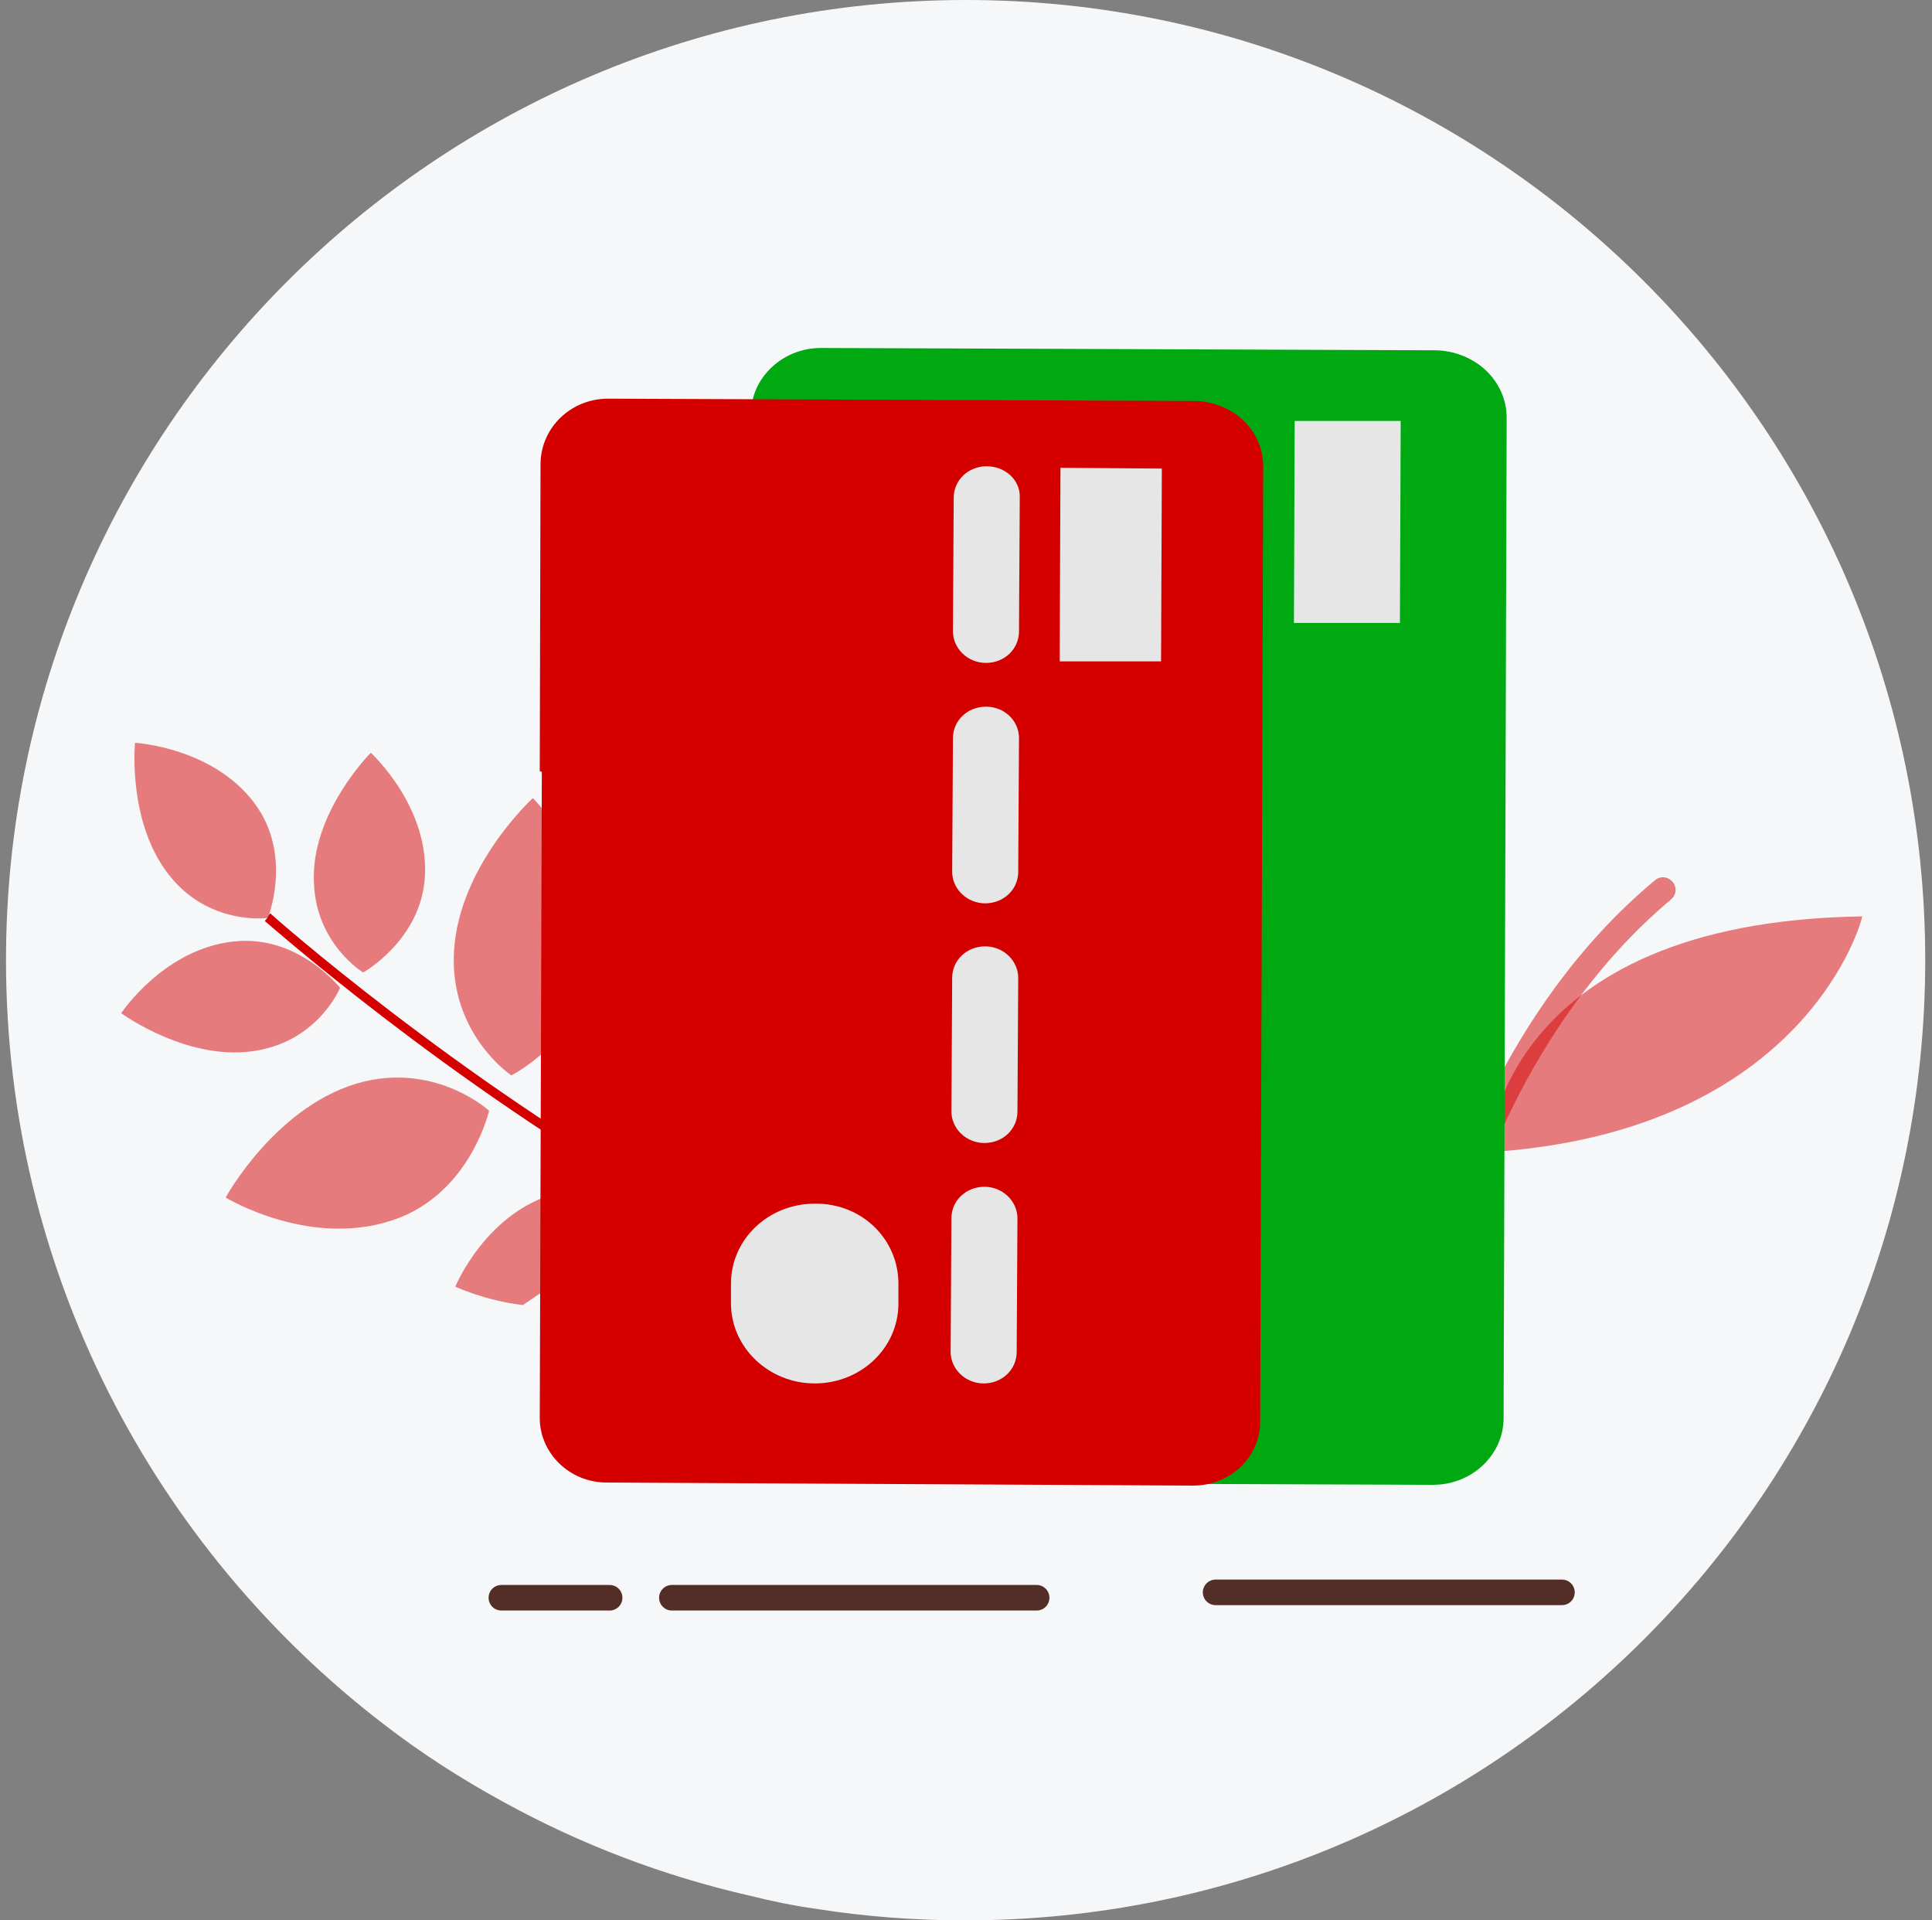 <svg width="161" height="160" viewBox="0 0 161 160" fill="none" xmlns="http://www.w3.org/2000/svg">
<rect x="0" y="0" width="161" height="160" fill="#808080" stroke="none"/>
<g clip-path="url(#clip0_1471_1053)">
<path d="M160.436 80C160.436 124.224 124.596 160 80.436 160C76.212 160 72.052 159.68 68.02 159.04C66.164 158.784 64.308 158.4 62.516 157.952C55.22 156.288 48.372 153.664 41.972 150.144C38.452 148.224 35.06 146.048 31.924 143.616C12.852 128.96 0.5 105.92 0.5 80C0.5 35.84 36.34 0 80.5 0C124.596 0 160.436 35.84 160.436 80Z" fill="#F6F7F9"/>
<path opacity="0.5" d="M124.02 96C124.02 96 124.788 76.8 155.188 76.352C155.252 76.352 150.708 94.336 124.02 96Z" fill="#D40000"/>
<path opacity="0.5" d="M120.948 102.08C120.5 101.888 120.244 101.376 120.372 100.864C120.564 100.16 124.916 84.16 137.908 73.344C138.356 72.96 138.996 73.024 139.38 73.472C139.764 73.92 139.7 74.56 139.252 74.944C126.772 85.376 122.42 101.248 122.42 101.376C122.292 101.952 121.716 102.272 121.14 102.144C121.076 102.08 121.012 102.08 120.948 102.08Z" fill="#D40000"/>
<path d="M68.596 29.056L119.732 29.248C122.932 29.248 125.556 31.744 125.556 34.816L125.3 118.144C125.3 121.216 122.676 123.712 119.412 123.712L68.276 123.52C65.076 123.52 62.452 121.024 62.452 117.952L62.708 34.624C62.772 31.488 65.396 29.056 68.596 29.056Z" fill="#00A912"/>
<path d="M68.404 28.992L119.54 29.184C122.74 29.184 125.364 31.68 125.364 34.752L125.236 80.384L62.516 61.376L62.58 34.496C62.58 31.488 65.204 28.992 68.404 28.992Z" fill="#00A912"/>
<path d="M93.748 106.176V107.904C93.748 111.744 90.484 114.88 86.388 114.88C82.356 114.88 79.092 111.744 79.092 107.904V106.176C79.092 102.336 82.356 99.2 86.452 99.2C90.484 99.2 93.748 102.336 93.748 106.176Z" fill="#E6E6E6"/>
<path d="M116.724 35.072L116.66 51.904H107.828L107.892 35.072H116.724Z" fill="#E6E6E6"/>
<path d="M104.116 100.481L104.052 112.129C104.052 113.665 102.772 114.881 101.172 114.881C99.572 114.881 98.292 113.665 98.292 112.129L98.356 100.481C98.356 98.945 99.636 97.728 101.236 97.728C102.836 97.728 104.116 99.008 104.116 100.481Z" fill="#E6E6E6"/>
<path d="M104.18 79.552L104.116 91.2C104.116 92.736 102.836 93.952 101.236 93.952C99.636 93.952 98.356 92.736 98.356 91.2L98.42 79.552C98.42 78.016 99.7 76.8 101.3 76.8C102.9 76.8 104.18 78.016 104.18 79.552Z" fill="#E6E6E6"/>
<path d="M104.308 58.561L104.244 70.209C104.244 71.745 102.964 72.961 101.364 72.961C99.764 72.961 98.484 71.745 98.484 70.209L98.548 58.561C98.548 57.025 99.828 55.809 101.428 55.809C102.964 55.809 104.308 57.089 104.308 58.561Z" fill="#E6E6E6"/>
<path d="M104.372 37.632L104.308 49.28C104.308 50.816 103.028 52.032 101.428 52.032C99.828 52.032 98.548 50.816 98.548 49.28L98.612 37.632C98.612 36.096 99.892 34.88 101.492 34.88C103.092 34.88 104.372 36.096 104.372 37.632Z" fill="#FF9C2F"/>
<path d="M55.604 100.608C37.236 90.176 22.324 76.928 22.068 76.736L22.324 76.416C22.324 76.416 22.324 76.416 22.324 76.352L22.516 76.096C22.708 76.288 37.812 89.664 56.244 100.096L55.604 100.608Z" fill="#D40000"/>
<path d="M18.804 99.776C18.804 99.776 26.164 104.256 33.332 101.44C39.284 99.072 40.756 92.544 40.756 92.544C40.756 92.544 36.532 88.64 30.324 90.112C23.092 91.904 18.804 99.776 18.804 99.776Z" fill="#D40000" fill-opacity="0.5"/>
<g opacity="0.5">
<path d="M11.252 61.888C11.252 61.888 18.1 62.272 21.492 67.328C24.308 71.552 22.324 76.48 22.324 76.48C22.324 76.48 17.78 77.12 14.452 73.344C10.548 68.928 11.252 61.888 11.252 61.888Z" fill="#D40000"/>
<path d="M44.404 66.496C44.404 66.496 50.548 72.576 49.46 80.256C48.564 86.592 42.612 89.6 42.612 89.6C42.612 89.6 37.812 86.4 37.812 80C37.812 72.512 44.404 66.496 44.404 66.496Z" fill="#D40000"/>
<path d="M10.1 84.416C10.1 84.416 13.876 78.72 20.02 78.4C25.076 78.144 28.34 82.304 28.34 82.304C28.34 82.304 26.612 86.528 21.62 87.488C15.86 88.64 10.1 84.416 10.1 84.416Z" fill="#D40000"/>
<path d="M30.9 62.72C30.9 62.72 35.956 67.328 35.38 73.408C34.868 78.464 30.26 81.024 30.26 81.024C30.26 81.024 26.356 78.656 26.164 73.6C25.844 67.776 30.9 62.72 30.9 62.72Z" fill="#D40000"/>
<path d="M54.708 101.184L43.572 108.736C40.372 108.352 37.94 107.2 37.94 107.2C37.94 107.2 40.564 100.864 46.516 99.392C50.228 98.432 53.428 100.288 54.708 101.184Z" fill="#D40000"/>
<path d="M54.196 81.984C54.196 81.984 60.02 85.568 60.596 91.648C61.044 96.704 57.012 100.096 57.012 100.096C57.012 100.096 52.724 98.496 51.572 93.568C50.164 87.808 54.196 81.984 54.196 81.984Z" fill="#D40000"/>
</g>
<path d="M50.868 33.28L99.7 33.472C102.772 33.472 105.268 35.904 105.268 38.848L105.012 118.464C105.012 121.408 102.516 123.776 99.444 123.776L50.548 123.52C47.476 123.52 44.98 121.088 44.98 118.144L45.236 38.528C45.3 35.648 47.796 33.28 50.868 33.28Z" fill="#D40000"/>
<path d="M50.676 33.216L99.508 33.408C102.58 33.408 105.076 35.84 105.076 38.784L104.948 82.368L44.98 64.256L45.044 38.592C45.108 35.584 47.604 33.216 50.676 33.216Z" fill="#D40000"/>
<path d="M74.868 106.944V108.608C74.868 112.32 71.732 115.264 67.892 115.264C64.052 115.264 60.916 112.256 60.916 108.608V106.944C60.916 103.232 64.052 100.288 67.892 100.288C71.796 100.224 74.868 103.232 74.868 106.944Z" fill="#E6E6E6"/>
<path d="M96.82 39.04L96.756 55.104H88.308L88.372 38.976L96.82 39.04Z" fill="#E6E6E6"/>
<path d="M84.788 101.504L84.724 112.64C84.724 114.112 83.508 115.264 81.972 115.264C80.436 115.264 79.22 114.048 79.22 112.64L79.284 101.504C79.284 100.032 80.5 98.88 82.036 98.88C83.572 98.88 84.788 100.096 84.788 101.504Z" fill="#E6E6E6"/>
<path d="M84.852 81.472L84.788 92.608C84.788 94.08 83.572 95.232 82.036 95.232C80.5 95.232 79.284 94.016 79.284 92.608L79.348 81.472C79.348 80 80.564 78.848 82.1 78.848C83.636 78.848 84.852 80.064 84.852 81.472Z" fill="#E6E6E6"/>
<path d="M84.916 61.503L84.852 72.639C84.852 74.111 83.636 75.263 82.1 75.263C80.564 75.263 79.348 74.047 79.348 72.639L79.412 61.503C79.412 60.031 80.628 58.879 82.164 58.879C83.7 58.879 84.916 60.031 84.916 61.503Z" fill="#E6E6E6"/>
<path d="M84.98 41.472L84.916 52.608C84.916 54.08 83.7 55.232 82.164 55.232C80.628 55.232 79.412 54.016 79.412 52.608L79.476 41.472C79.476 40 80.692 38.848 82.228 38.848C83.764 38.848 85.044 40 84.98 41.472Z" fill="#E6E6E6"/>
<path d="M55.988 133.12C66.1 133.12 76.212 133.12 86.388 133.12" stroke="#532E26" stroke-width="2.129" stroke-miterlimit="10" stroke-linecap="round" stroke-linejoin="round"/>
<path d="M41.78 133.12C44.788 133.12 47.796 133.12 50.804 133.12" stroke="#532E26" stroke-width="2.129" stroke-miterlimit="10" stroke-linecap="round" stroke-linejoin="round"/>
<path d="M101.3 132.672H130.164" stroke="#532E26" stroke-width="2.129" stroke-miterlimit="10" stroke-linecap="round" stroke-linejoin="round"/>
</g>
<defs>
<clipPath id="clip0_1471_1053">
<rect width="160" height="160" fill="white" transform="translate(0.5)"/>
</clipPath>
</defs>
</svg>
